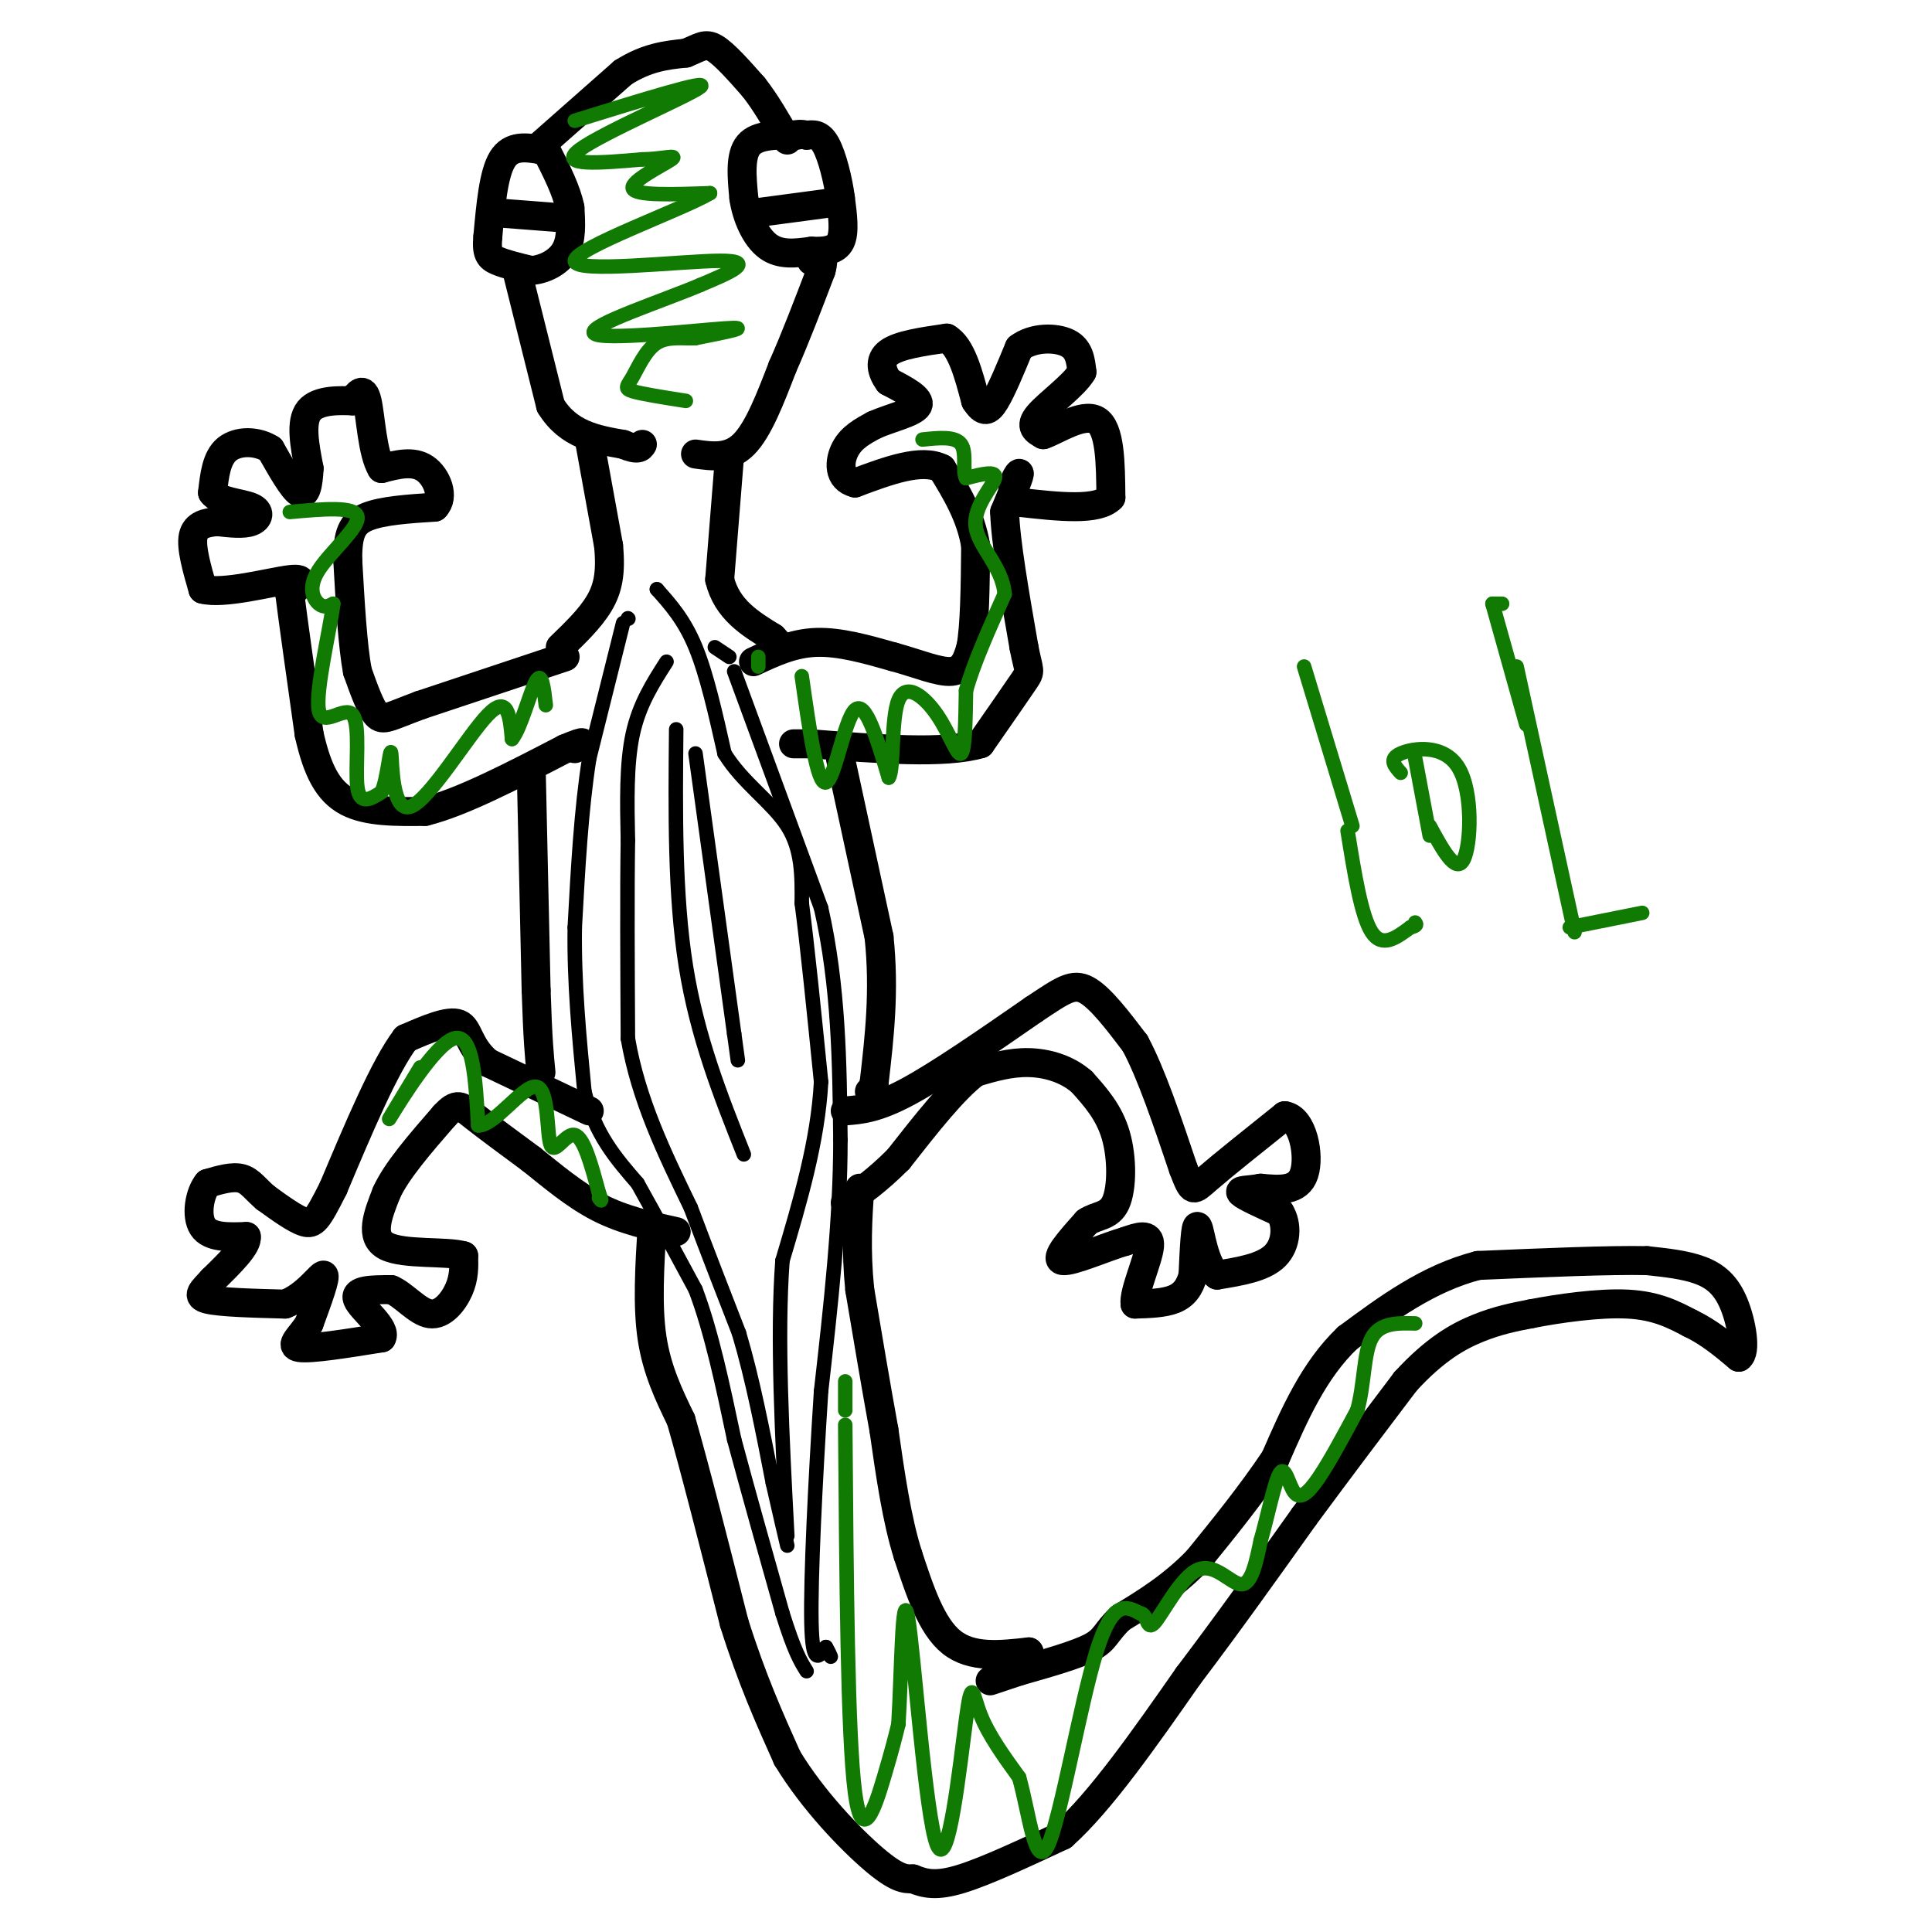 <svg viewBox='0 0 400 400' version='1.1' xmlns='http://www.w3.org/2000/svg' xmlns:xlink='http://www.w3.org/1999/xlink'><g fill='none' stroke='#000000' stroke-width='6' stroke-linecap='round' stroke-linejoin='round'><path d='M112,30c0.000,0.000 17.000,-15.000 17,-15'/><path d='M129,15c5.000,-3.167 9.000,-3.583 13,-4'/><path d='M142,11c3.000,-1.200 4.000,-2.200 6,-1c2.000,1.200 5.000,4.600 8,8'/><path d='M156,18c2.500,3.167 4.750,7.083 7,11'/><path d='M165,28c-4.083,-0.083 -8.167,-0.167 -10,2c-1.833,2.167 -1.417,6.583 -1,11'/><path d='M154,41c0.556,3.889 2.444,8.111 5,10c2.556,1.889 5.778,1.444 9,1'/><path d='M168,52c2.733,0.111 5.067,-0.111 6,-2c0.933,-1.889 0.467,-5.444 0,-9'/><path d='M174,41c-0.489,-3.756 -1.711,-8.644 -3,-11c-1.289,-2.356 -2.644,-2.178 -4,-2'/><path d='M167,28c-1.167,-0.333 -2.083,-0.167 -3,0'/><path d='M112,31c0.000,0.000 0.100,0.100 0.1,0.1'/><path d='M112,31c-3.083,-0.500 -6.167,-1.000 -8,2c-1.833,3.000 -2.417,9.500 -3,16'/><path d='M101,49c-0.333,3.511 0.333,4.289 2,5c1.667,0.711 4.333,1.356 7,2'/><path d='M110,56c2.600,-0.178 5.600,-1.622 7,-4c1.400,-2.378 1.200,-5.689 1,-9'/><path d='M118,43c-0.667,-3.500 -2.833,-7.750 -5,-12'/><path d='M102,44c0.000,0.000 13.000,1.000 13,1'/><path d='M155,44c0.000,0.000 1.000,0.000 1,0'/><path d='M157,44c0.000,0.000 15.000,-2.000 15,-2'/><path d='M107,56c0.000,0.000 0.100,0.100 0.1,0.1'/><path d='M107,56c0.000,0.000 7.000,28.000 7,28'/><path d='M114,84c3.667,6.000 9.333,7.000 15,8'/><path d='M129,92c3.167,1.333 3.583,0.667 4,0'/><path d='M144,94c3.500,0.500 7.000,1.000 10,-2c3.000,-3.000 5.500,-9.500 8,-16'/><path d='M162,76c2.667,-6.000 5.333,-13.000 8,-20'/><path d='M170,56c1.000,-3.667 -0.500,-2.833 -2,-2'/><path d='M122,91c0.000,0.000 4.000,22.000 4,22'/><path d='M126,113c0.533,5.689 -0.133,8.911 -2,12c-1.867,3.089 -4.933,6.044 -8,9'/><path d='M151,95c0.000,0.000 -2.000,25.000 -2,25'/><path d='M149,120c1.500,6.167 6.250,9.083 11,12'/><path d='M160,132c1.833,2.000 0.917,1.000 0,0'/><path d='M156,137c4.083,-1.917 8.167,-3.833 13,-4c4.833,-0.167 10.417,1.417 16,3'/><path d='M185,136c4.978,1.356 9.422,3.244 12,3c2.578,-0.244 3.289,-2.622 4,-5'/><path d='M201,134c0.833,-4.333 0.917,-12.667 1,-21'/><path d='M202,113c-1.000,-6.167 -4.000,-11.083 -7,-16'/><path d='M195,97c-4.167,-2.167 -11.083,0.417 -18,3'/><path d='M177,100c-3.511,-0.867 -3.289,-4.533 -2,-7c1.289,-2.467 3.644,-3.733 6,-5'/><path d='M181,88c3.200,-1.444 8.200,-2.556 9,-4c0.800,-1.444 -2.600,-3.222 -6,-5'/><path d='M184,79c-1.467,-1.978 -2.133,-4.422 0,-6c2.133,-1.578 7.067,-2.289 12,-3'/><path d='M196,70c3.000,1.667 4.500,7.333 6,13'/><path d='M202,83c1.600,2.511 2.600,2.289 4,0c1.400,-2.289 3.200,-6.644 5,-11'/><path d='M211,72c2.867,-2.200 7.533,-2.200 10,-1c2.467,1.200 2.733,3.600 3,6'/><path d='M224,77c-1.578,2.756 -7.022,6.644 -9,9c-1.978,2.356 -0.489,3.178 1,4'/><path d='M216,90c2.467,-0.756 8.133,-4.644 11,-3c2.867,1.644 2.933,8.822 3,16'/><path d='M230,103c-2.667,2.833 -10.833,1.917 -19,1'/><path d='M211,104c-2.822,-1.533 -0.378,-5.867 0,-6c0.378,-0.133 -1.311,3.933 -3,8'/><path d='M208,106c0.167,6.000 2.083,17.000 4,28'/><path d='M212,134c1.022,5.333 1.578,4.667 0,7c-1.578,2.333 -5.289,7.667 -9,13'/><path d='M203,154c-7.333,2.167 -21.167,1.083 -35,0'/><path d='M168,154c-6.000,0.000 -3.500,0.000 -1,0'/><path d='M174,156c0.000,0.000 0.100,0.100 0.1,0.1'/><path d='M174,157c0.000,0.000 8.000,37.000 8,37'/><path d='M182,194c1.167,11.167 0.083,20.583 -1,30'/><path d='M181,224c-0.333,5.333 -0.667,3.667 -1,2'/><path d='M175,230c3.250,-0.250 6.500,-0.500 13,-4c6.500,-3.500 16.250,-10.250 26,-17'/><path d='M214,209c6.044,-4.022 8.156,-5.578 11,-4c2.844,1.578 6.422,6.289 10,11'/><path d='M235,216c3.333,6.167 6.667,16.083 10,26'/><path d='M245,242c1.956,5.067 1.844,4.733 5,2c3.156,-2.733 9.578,-7.867 16,-13'/><path d='M266,231c3.778,0.511 5.222,8.289 4,12c-1.222,3.711 -5.111,3.356 -9,3'/><path d='M261,246c-2.644,0.511 -4.756,0.289 -4,1c0.756,0.711 4.378,2.356 8,4'/><path d='M265,251c1.556,2.444 1.444,6.556 -1,9c-2.444,2.444 -7.222,3.222 -12,4'/><path d='M252,264c-2.711,-2.044 -3.489,-9.156 -4,-10c-0.511,-0.844 -0.756,4.578 -1,10'/><path d='M247,264c-0.689,2.622 -1.911,4.178 -4,5c-2.089,0.822 -5.044,0.911 -8,1'/><path d='M235,270c-0.356,-2.467 2.756,-9.133 3,-12c0.244,-2.867 -2.378,-1.933 -5,-1'/><path d='M233,257c-3.889,1.089 -11.111,4.311 -13,4c-1.889,-0.311 1.556,-4.156 5,-8'/><path d='M225,253c2.048,-1.440 4.667,-1.042 6,-4c1.333,-2.958 1.381,-9.274 0,-14c-1.381,-4.726 -4.190,-7.863 -7,-11'/><path d='M224,224c-3.044,-2.689 -7.156,-3.911 -11,-4c-3.844,-0.089 -7.422,0.956 -11,2'/><path d='M202,222c-4.500,3.333 -10.250,10.667 -16,18'/><path d='M186,240c-4.500,4.500 -7.750,6.750 -11,9'/><path d='M117,136c0.000,0.000 -30.000,10.000 -30,10'/><path d='M87,146c-6.489,2.400 -7.711,3.400 -9,2c-1.289,-1.400 -2.644,-5.200 -4,-9'/><path d='M74,139c-1.000,-5.333 -1.500,-14.167 -2,-23'/><path d='M72,116c-0.044,-5.489 0.844,-7.711 4,-9c3.156,-1.289 8.578,-1.644 14,-2'/><path d='M90,105c2.133,-2.089 0.467,-6.311 -2,-8c-2.467,-1.689 -5.733,-0.844 -9,0'/><path d='M79,97c-1.933,-3.111 -2.267,-10.889 -3,-14c-0.733,-3.111 -1.867,-1.556 -3,0'/><path d='M73,83c-2.467,-0.089 -7.133,-0.311 -9,2c-1.867,2.311 -0.933,7.156 0,12'/><path d='M64,97c-0.178,3.378 -0.622,5.822 -2,5c-1.378,-0.822 -3.689,-4.911 -6,-9'/><path d='M56,93c-2.800,-1.800 -6.800,-1.800 -9,0c-2.200,1.800 -2.600,5.400 -3,9'/><path d='M44,102c1.262,1.893 5.917,2.125 8,3c2.083,0.875 1.595,2.393 0,3c-1.595,0.607 -4.298,0.304 -7,0'/><path d='M45,108c-2.289,0.178 -4.511,0.622 -5,3c-0.489,2.378 0.756,6.689 2,11'/><path d='M42,122c4.311,1.133 14.089,-1.533 18,-2c3.911,-0.467 1.956,1.267 0,3'/><path d='M60,123c0.667,5.333 2.333,17.167 4,29'/><path d='M64,152c1.689,7.533 3.911,11.867 8,14c4.089,2.133 10.044,2.067 16,2'/><path d='M88,168c7.500,-1.833 18.250,-7.417 29,-13'/><path d='M117,155c5.167,-2.167 3.583,-1.083 2,0'/><path d='M110,160c0.000,0.000 1.000,45.000 1,45'/><path d='M111,205c0.333,10.333 0.667,13.667 1,17'/><path d='M122,230c0.000,0.000 -21.000,-10.000 -21,-10'/><path d='M101,220c-4.111,-3.467 -3.889,-7.133 -6,-8c-2.111,-0.867 -6.556,1.067 -11,3'/><path d='M84,215c-4.333,5.667 -9.667,18.333 -15,31'/><path d='M69,246c-3.311,6.600 -4.089,7.600 -6,7c-1.911,-0.600 -4.956,-2.800 -8,-5'/><path d='M55,248c-2.044,-1.711 -3.156,-3.489 -5,-4c-1.844,-0.511 -4.422,0.244 -7,1'/><path d='M43,245c-1.711,2.067 -2.489,6.733 -1,9c1.489,2.267 5.244,2.133 9,2'/><path d='M51,256c0.333,1.833 -3.333,5.417 -7,9'/><path d='M44,265c-2.022,2.244 -3.578,3.356 -1,4c2.578,0.644 9.289,0.822 16,1'/><path d='M59,270c4.400,-1.622 7.400,-6.178 8,-6c0.600,0.178 -1.200,5.089 -3,10'/><path d='M64,274c-1.667,2.756 -4.333,4.644 -2,5c2.333,0.356 9.667,-0.822 17,-2'/><path d='M79,277c1.222,-2.000 -4.222,-6.000 -5,-8c-0.778,-2.000 3.111,-2.000 7,-2'/><path d='M81,267c2.548,1.036 5.417,4.625 8,5c2.583,0.375 4.881,-2.464 6,-5c1.119,-2.536 1.060,-4.768 1,-7'/><path d='M96,260c-3.400,-1.044 -12.400,-0.156 -16,-2c-3.600,-1.844 -1.800,-6.422 0,-11'/><path d='M80,247c2.000,-4.500 7.000,-10.250 12,-16'/><path d='M92,231c2.667,-2.889 3.333,-2.111 6,0c2.667,2.111 7.333,5.556 12,9'/><path d='M110,240c4.267,3.400 8.933,7.400 14,10c5.067,2.600 10.533,3.800 16,5'/><path d='M135,254c-0.500,8.167 -1.000,16.333 0,23c1.000,6.667 3.500,11.833 6,17'/><path d='M141,294c2.833,9.833 6.917,25.917 11,42'/><path d='M152,336c3.667,11.667 7.333,19.833 11,28'/><path d='M163,364c5.356,8.844 13.244,16.956 18,21c4.756,4.044 6.378,4.022 8,4'/><path d='M189,389c2.533,1.022 4.867,1.578 10,0c5.133,-1.578 13.067,-5.289 21,-9'/><path d='M220,380c7.833,-7.000 16.917,-20.000 26,-33'/><path d='M246,347c8.333,-11.000 16.167,-22.000 24,-33'/><path d='M270,314c7.500,-10.167 14.250,-19.083 21,-28'/><path d='M291,286c6.111,-6.667 10.889,-9.333 15,-11c4.111,-1.667 7.556,-2.333 11,-3'/><path d='M317,272c5.578,-1.089 14.022,-2.311 20,-2c5.978,0.311 9.489,2.156 13,4'/><path d='M350,274c3.833,1.833 6.917,4.417 10,7'/><path d='M360,281c1.607,-1.012 0.625,-7.042 -1,-11c-1.625,-3.958 -3.893,-5.845 -7,-7c-3.107,-1.155 -7.054,-1.577 -11,-2'/><path d='M341,261c-7.667,-0.167 -21.333,0.417 -35,1'/><path d='M306,262c-10.333,2.667 -18.667,8.833 -27,15'/><path d='M279,277c-7.000,6.667 -11.000,15.833 -15,25'/><path d='M264,302c-5.167,7.667 -10.583,14.333 -16,21'/><path d='M248,323c-5.333,5.500 -10.667,8.750 -16,12'/><path d='M232,335c-3.156,2.978 -3.044,4.422 -6,6c-2.956,1.578 -8.978,3.289 -15,5'/><path d='M211,346c-3.500,1.167 -4.750,1.583 -6,2'/><path d='M213,342c0.000,0.000 0.100,0.100 0.1,0.1'/><path d='M213,342c-5.917,0.667 -11.833,1.333 -16,-2c-4.167,-3.333 -6.583,-10.667 -9,-18'/><path d='M188,322c-2.333,-7.333 -3.667,-16.667 -5,-26'/><path d='M183,296c-1.667,-9.167 -3.333,-19.083 -5,-29'/><path d='M178,267c-0.833,-8.333 -0.417,-14.667 0,-21'/></g>
<g fill='none' stroke='#000000' stroke-width='3' stroke-linecap='round' stroke-linejoin='round'><path d='M130,128c0.000,0.000 0.100,0.100 0.1,0.1'/><path d='M129,129c0.000,0.000 -7.000,28.000 -7,28'/><path d='M122,157c-1.667,10.500 -2.333,22.750 -3,35'/><path d='M119,192c-0.167,11.500 0.917,22.750 2,34'/><path d='M121,226c2.167,8.833 6.583,13.917 11,19'/><path d='M132,245c3.833,6.833 7.917,14.417 12,22'/><path d='M144,267c3.333,8.833 5.667,19.917 8,31'/><path d='M152,298c3.000,11.167 6.500,23.583 10,36'/><path d='M162,334c2.500,8.000 3.750,10.000 5,12'/><path d='M138,137c-2.833,4.417 -5.667,8.833 -7,15c-1.333,6.167 -1.167,14.083 -1,22'/><path d='M130,174c-0.167,10.500 -0.083,25.750 0,41'/><path d='M130,215c2.167,12.667 7.583,23.833 13,35'/><path d='M143,250c3.833,10.167 6.917,18.083 10,26'/><path d='M153,276c2.833,9.500 4.917,20.250 7,31'/><path d='M160,307c1.667,7.333 2.333,10.167 3,13'/><path d='M136,122c0.000,0.000 0.100,0.100 0.1,0.1'/><path d='M136,122c2.833,3.167 5.667,6.333 8,12c2.333,5.667 4.167,13.833 6,22'/><path d='M150,156c3.689,6.044 9.911,10.156 13,15c3.089,4.844 3.044,10.422 3,16'/><path d='M166,187c1.167,8.833 2.583,22.917 4,37'/><path d='M170,224c-0.667,12.333 -4.333,24.667 -8,37'/><path d='M162,261c-1.167,15.667 -0.083,36.333 1,57'/><path d='M148,134c0.000,0.000 3.000,2.000 3,2'/><path d='M152,139c0.000,0.000 18.000,49.000 18,49'/><path d='M170,188c3.667,16.167 3.833,32.083 4,48'/><path d='M174,236c0.000,16.667 -2.000,34.333 -4,52'/><path d='M170,288c-1.200,18.533 -2.200,38.867 -2,48c0.200,9.133 1.600,7.067 3,5'/><path d='M171,341c0.667,1.167 0.833,1.583 1,2'/><path d='M140,151c-0.167,17.167 -0.333,34.333 2,49c2.333,14.667 7.167,26.833 12,39'/><path d='M144,156c0.000,0.000 8.000,58.000 8,58'/><path d='M152,214c1.333,9.667 0.667,4.833 0,0'/></g>
<g fill='none' stroke='#107A03' stroke-width='3' stroke-linecap='round' stroke-linejoin='round'><path d='M119,25c14.044,-4.356 28.089,-8.711 26,-7c-2.089,1.711 -20.311,9.489 -25,13c-4.689,3.511 4.156,2.756 13,2'/><path d='M133,33c4.036,-0.036 7.625,-1.125 6,0c-1.625,1.125 -8.464,4.464 -8,6c0.464,1.536 8.232,1.268 16,1'/><path d='M147,40c-5.690,3.381 -27.917,11.333 -28,14c-0.083,2.667 21.976,0.048 30,0c8.024,-0.048 2.012,2.476 -4,5'/><path d='M145,59c-7.274,3.119 -23.458,8.417 -22,10c1.458,1.583 20.560,-0.548 27,-1c6.440,-0.452 0.220,0.774 -6,2'/><path d='M144,70c-2.472,0.153 -5.652,-0.464 -8,1c-2.348,1.464 -3.863,5.010 -5,7c-1.137,1.990 -1.896,2.426 0,3c1.896,0.574 6.448,1.287 11,2'/><path d='M60,106c6.804,-0.613 13.607,-1.226 14,1c0.393,2.226 -5.625,7.292 -8,11c-2.375,3.708 -1.107,6.060 0,7c1.107,0.940 2.054,0.470 3,0'/><path d='M69,125c-0.640,5.158 -3.738,18.053 -3,22c0.738,3.947 5.314,-1.053 7,1c1.686,2.053 0.482,11.158 1,15c0.518,3.842 2.759,2.421 5,1'/><path d='M79,164c1.223,-2.643 1.781,-9.750 2,-8c0.219,1.750 0.097,12.356 4,11c3.903,-1.356 11.829,-14.673 16,-19c4.171,-4.327 4.585,0.337 5,5'/><path d='M106,153c1.800,-2.111 3.800,-9.889 5,-12c1.200,-2.111 1.600,1.444 2,5'/><path d='M157,136c0.000,0.000 0.000,2.000 0,2'/><path d='M166,140c1.600,11.267 3.200,22.533 5,22c1.800,-0.533 3.800,-12.867 6,-15c2.200,-2.133 4.600,5.933 7,14'/><path d='M184,161c1.128,-1.470 0.447,-12.147 2,-16c1.553,-3.853 5.341,-0.884 8,3c2.659,3.884 4.188,8.681 5,8c0.812,-0.681 0.906,-6.841 1,-13'/><path d='M200,143c1.500,-5.500 4.750,-12.750 8,-20'/><path d='M208,123c-0.429,-5.667 -5.500,-9.833 -6,-14c-0.500,-4.167 3.571,-8.333 4,-10c0.429,-1.667 -2.786,-0.833 -6,0'/><path d='M200,99c-0.800,-1.511 0.200,-5.289 -1,-7c-1.200,-1.711 -4.600,-1.356 -8,-1'/><path d='M87,221c-3.867,6.400 -7.733,12.800 -6,10c1.733,-2.800 9.067,-14.800 13,-16c3.933,-1.200 4.467,8.400 5,18'/><path d='M99,233c3.373,0.175 9.306,-8.386 12,-8c2.694,0.386 2.148,9.719 3,12c0.852,2.281 3.100,-2.491 5,-2c1.900,0.491 3.450,6.246 5,12'/><path d='M124,247c0.833,2.167 0.417,1.583 0,1'/><path d='M175,286c0.000,0.000 0.000,6.000 0,6'/><path d='M175,295c0.244,32.178 0.489,64.356 2,76c1.511,11.644 4.289,2.756 6,-3c1.711,-5.756 2.356,-8.378 3,-11'/><path d='M186,357c0.644,-9.944 0.756,-29.303 2,-22c1.244,7.303 3.622,41.267 6,47c2.378,5.733 4.756,-16.764 6,-26c1.244,-9.236 1.356,-5.210 3,-1c1.644,4.210 4.822,8.605 8,13'/><path d='M211,368c2.107,7.464 3.375,19.625 6,14c2.625,-5.625 6.607,-29.036 10,-40c3.393,-10.964 6.196,-9.482 9,-8'/><path d='M236,334c1.657,-0.041 1.300,3.855 3,2c1.700,-1.855 5.458,-9.461 9,-11c3.542,-1.539 6.869,2.989 9,3c2.131,0.011 3.065,-4.494 4,-9'/><path d='M261,319c1.397,-4.809 2.890,-12.330 4,-14c1.110,-1.670 1.837,2.512 3,4c1.163,1.488 2.761,0.282 5,-3c2.239,-3.282 5.120,-8.641 8,-14'/><path d='M281,292c1.511,-5.378 1.289,-11.822 3,-15c1.711,-3.178 5.356,-3.089 9,-3'/><path d='M270,138c0.000,0.000 10.000,33.000 10,33'/><path d='M296,171c2.714,4.994 5.429,9.988 7,7c1.571,-2.988 2.000,-13.958 -1,-19c-3.000,-5.042 -9.429,-4.155 -12,-3c-2.571,1.155 -1.286,2.577 0,4'/><path d='M309,125c0.000,0.000 2.000,0.000 2,0'/><path d='M314,138c0.000,0.000 12.000,55.000 12,55'/><path d='M309,125c0.000,0.000 7.000,25.000 7,25'/><path d='M325,192c0.000,0.000 15.000,-3.000 15,-3'/><path d='M279,172c1.417,8.833 2.833,17.667 5,21c2.167,3.333 5.083,1.167 8,-1'/><path d='M292,192c1.500,-0.333 1.250,-0.667 1,-1'/><path d='M293,157c0.000,0.000 3.000,16.000 3,16'/></g>
</svg>